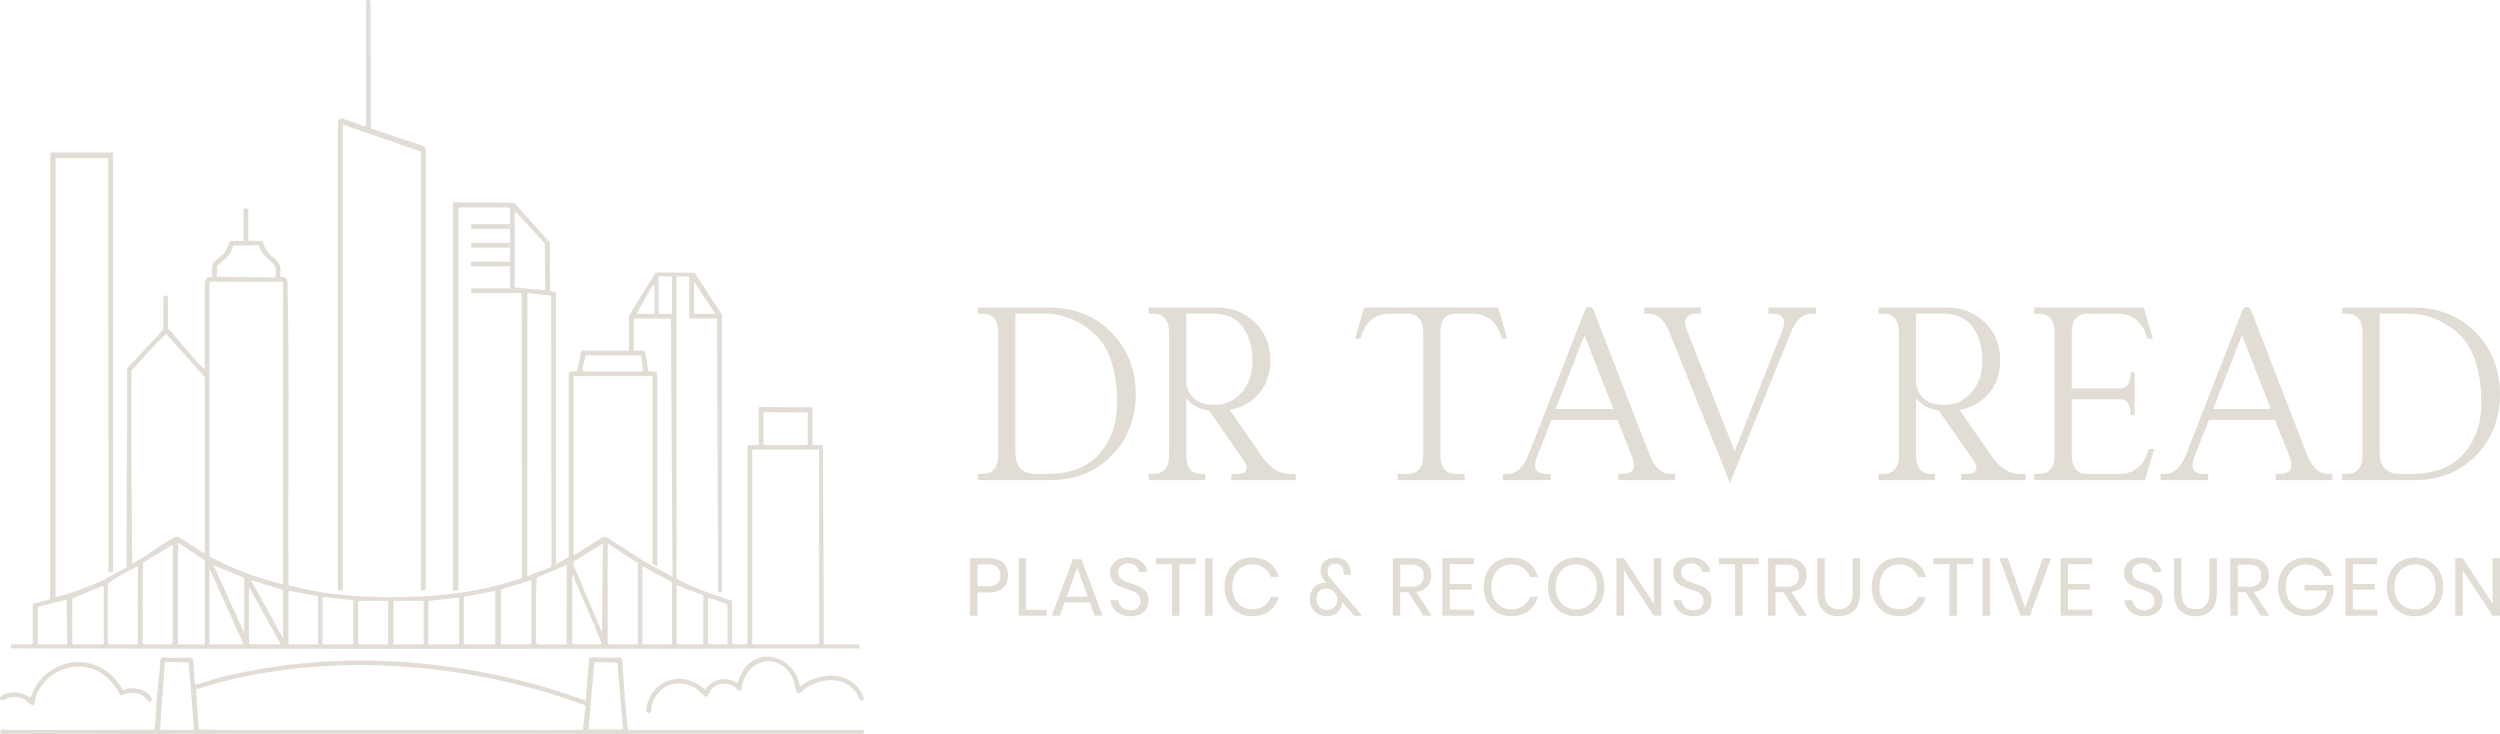 <?xml version="1.0" encoding="UTF-8"?> <svg xmlns="http://www.w3.org/2000/svg" id="Layer_2" data-name="Layer 2" viewBox="0 0 1648.9 484.16"><defs><style> .cls-1 { fill: #e1dcd4; } </style></defs><g id="Layer_1-2" data-name="Layer 1"><g><g><path class="cls-1" d="M21.66,398.32l11.05-3.07.44-1.32.08-293.31h41.38v276.74l-3.1-.25-.08-272.82-34.78-.11v289.95s22.46-6.65,32.67-12.13c4.8-2.58,14.16-8,14.16-8l.4-131.02,23.82-25.61v-21.62l1.62-1.03c.46-.13,1.47.89,1.47,1.03v20.74c6.91,7.69,13.38,15.93,20.47,23.45,1.07,1.13,2.36,2.91,3.8,3.25v-56.71c0-.17,1.11-2.89,1.33-3.08.74-.63,2.55-.66,3.52-.67.24-2.76-.54-5.97.49-8.56.96-2.42,5.74-4.81,7.65-7.36,1.93-2.58,2.13-5.56,4-7.91h7.94l.66-.66v-20.52c0-.33,3.09-.63,3.09.66v19.86l.66.66h8.61c.78,2.45,1.78,4.96,3.35,7.02,2.62,3.45,7.92,6,8.53,10.45.28,2.01-.11,4.31.04,6.36,2.17-.23,4.19.25,4.66,2.62,1.5,64.83.19,129.95.66,194.89l-.02,5.72c10.32,2.61,20.1,4.7,30.73,5.9,28.71,3.25,62.74,2.78,91.19-2.27,10.86-1.93,21.61-4.77,32.01-8.37l-.11-187.9h-33.32v-3.09h25.6v-14.56h-25.6v-3.09h25.6v-9.27h-25.6v-3.09h25.6v-9.27h-25.6v-3.09h25.6v-11.03h-33.32l-.66.66v251.78l-3.58.44.03-256.32,38.66.34c.72.06,1.46.05,2.1.43l23.16,25.94.09,31.84,3.97,1.16v178.96c1.79-.82,8.38-4.64,8.38-4.64v-120.49c0-3.34,4.45-1.11,5.53-2.4.79-2.71,1.28-5.52,1.87-8.28.18-.85.14-4.96,1.66-4.96h30.68v-23.17l17.52-28.38,25.73.14,18.1,27.8v182.93l-2.61-.04-.7-180.47h-18.32v-27.14l-.66-.66h-7.06l-.66.66v198.6c3.48,2.31,7.92,4.14,11.85,5.81,8.08,3.43,16.47,6.18,24.79,8.98v28.02l.66.66h8.83l.66-.66v-130.67s6.15-.2,7.5-.18v-25.04l35.31.17v24.86h6.94c.13.12.56,131.52.56,131.52h23.17l.66,2.65c-7.72.04-15.46-.04-23.19-.02-172.83.44-345.85.45-519.05,0l-17.12-.05-.71-.65.41-1.93h13.46l.66-.66v-26.04ZM339.44,139.93v49.65l19.22,1.81.91-.91-.26-29.93-18.52-20.32-1.34-.3ZM143.04,175.89v6.62l38.2.55c1.11-.2.73-6.11.3-7.27-.82-2.18-6.3-5.94-8.04-8.29-.68-.92-2.68-5.72-3.28-5.81l-16.54.34c-.41,2.71-1.85,5.17-3.59,7.22-1.16,1.38-6.82,5.82-7.05,6.63ZM434.31,182.27v24.74h8.85v-24.74h-8.85ZM186.73,385.3v-198.82l-.66-.66h-47.23l-.66.66v180.5c15.2,8.23,31.64,14.53,48.55,18.32ZM457.73,185.82v21.18h14.12l-14.12-21.18ZM431.69,207.01v-19.42s-1.19.58-1.19.58l-10.73,18.83h11.92ZM347.83,380.01l15.45-5.95.46-1.31-.22-177.68-15.7-1.74v186.68ZM442.5,210.1h-24.5v21.18h6.4c.28,0,1.41,1.56,1.45,2.08l1.61,11.19c.64.95,5.99-.28,5.99,1.52v127.56l-3.09-1.57v-124h-50.98c-.11,0-.26-.36-.44-.35l-.66.57v118.05l19.1-12.01,2.27-.34,24.38,15.81,19.56,10.67-1.1-170.35ZM135.09,364.34v-115.63l-25.44-28.43c-8.23,7.45-15.45,16.01-22.92,24.22-.41,41.2.47,127.4.47,127.4,0,0,2.32-1.41,2.66-1.6,7.94-4.47,15.58-10.59,23.47-14.93,1.48-.81,3.16-2,4.88-1.06l16,10.5.9-.47ZM384.69,244.96h39.5l-1.32-10.59h-36.83c.04,2.94-1.83,6.9-1.94,9.59-.02.55.21.69.59,1.01ZM532.76,293.51v-21.42l-29.13-.21v21.62h29.13ZM540.27,296.6h-44.14v128.43h44.14v-128.43ZM117.44,425.02h16.99l.66-.66v-54.72l-17.65-11.7v67.08ZM397.7,358.38l-19.45,12.12.15,2.55,18.64,44.03.66-58.7ZM420.66,425.02v-53.62l-19.86-13.02v65.98l.66.66h19.2ZM113.91,359.27l-19.44,11.77c-.84,17.41-.23,34.98-.45,52.47l.68,1.52h18.54l.66-.66v-65.1ZM161.13,417.52v-36.41l-20.31-8.38,20.31,44.79ZM373.87,372.51l-19.8,8.44c-1.07,14.12-.22,28.38-.52,42.55l.68,1.52h19.42l.22-52.52ZM90.95,425.02v-51.64c-4.18,2.16-8.47,4.25-12.5,6.7-1.24.76-7.36,4.38-7.36,5.43v38.84l.66.66h19.2ZM423.75,373.39v51.64h18.76l.66-.66v-39.72c0-.22-.5-.93-.77-1.12l-18.65-10.13ZM160.69,425.02l-22.51-49.87v49.87h22.51ZM377.4,380.67v43.69l.66.66h18.1c.98-.55.14-1.97-.21-2.88-4.92-12.78-11.01-25.7-16.34-38.38-.54-1.29-1.08-2.82-1.32-4.2-.44-.16-.85.92-.88,1.1ZM186.73,421.05v-32l-21.19-6.39,21.19,38.39ZM350.48,382.66l-20.11,6.15.03,36.22h19.42l.66-.66v-41.71ZM463.91,392.81l-17.65-7.06v38.62l.66.66h16.33l.66-.66v-31.55ZM47.7,394.79v29.57l.66.66h19.42c.24,0,.7-.75.68-1.11l-.03-37.04-.91-.51-19.83,8.43ZM164.22,387.07v37.29l.66.66h19.42l.45-.87-20.53-37.08ZM209.68,393.25l-18.8-3.5s-.62.96-.62,1.07v34.2h19.42v-31.78ZM326.65,389.72l-20.74,3.97v30.67l.66.66h19.86c1-.61.22-.95.22-1.1v-34.2ZM233.07,395.9l-19.31-2.12-.99.58v30.01l.66.66h18.98l.66-.66v-28.47ZM302.81,394.13l-20.3,2.21v28.69h19.64l.66-.66v-30.23ZM479.8,398.54l-11.9-4.22-.9.47v29.57l.66.66h12.14v-26.48ZM24.97,425.02h19.42l-.44-29.59-19.01,4.84.03,24.74ZM256.03,396.32h-19.86v28.71h19.86v-28.71ZM279.42,396.32h-19.86v28.7h19.86v-28.7Z"></path><path class="cls-1" d="M241.46.69c.31-1.01,2.33-.88,2.87.22l.27,83.8,34.18,11.49c.48.08,1.96,1.37,1.96,1.57v291.5h-3.09V99.99l-51.64-17.87v307.3l-3.09-.14V79.69c0-.39,2.05-2.05,2.82-1.54l14.69,5.23,1.02-.6V.69Z"></path></g><g><path class="cls-1" d="M.69,484.16l-.69-1.11.24-1.11c1.98-1.74,4.39-.45,6.61-.41l94.72-.21c1.07-.75,1.53-16.51,1.74-19,.62-7.34,1.51-14.71,2.2-22.08.17-1.82-.58-4.88.9-6.16,1.55-1.34,2.98-.24,4.6-.22,2.39.04,14.67-.41,15.69.2.48.29.76,1.24.85,1.8l.91,14.53c.02.42.29.99.69,1.08.65.16,11.08-3.35,12.9-3.82,71.86-18.76,150.06-14.55,220.87,6.62,7.83,2.34,15.59,5.13,23.29,7.82l2.4-27.83c.32-.45.86-.38,1.33-.43,4.55-.55,11.1.09,15.93.04,2.12-.02,3.87-1.3,4.59,1.99.85,13.7,1.76,27.37,3.12,41.01.14,1.4.32,3.66,1.1,4.64h155.14l.35,1.48c-.06.31-.89,1.17-1.01,1.17H.69ZM124.46,436.98l-14.79-.46-.99.71-3.19,44.09,21.48.17.99-.71-3.51-43.8ZM410.95,481.07l-3.73-43.72-1.33-.43-13.95-.23-3.75,44.41,22.76-.03ZM386.2,465.23c-12.32-4.31-24.76-8.46-37.39-11.83-63.49-16.96-134.13-20.26-198.29-4.78-7.04,1.7-14.06,3.91-20.97,5.95l-.22,1.11,1.79,25.4c18.26.78,36.66.44,54.97.46,52.35.06,105.38.05,157.97,0,13.47-.01,27.01.13,40.43-.21l1.71-16.09Z"></path><path class="cls-1" d="M527.47,452.38c.78.54,3.78-2.08,4.71-2.57,11.1-5.83,24.86-6.52,33.7,3.66,1.14,1.32,6,7.73,2.78,8.57-2.17-.18-2.77-3.62-3.92-5.22-7.67-10.69-22.01-9.96-32.28-3.64-2.15,1.32-3.96,3.93-6.48,4.03-.88-.29-2.05-7.17-2.71-8.79-7.07-17.35-28.23-16.19-33.64,2.54-.29,1.02-.2,4.12-1.27,4.48-1.6.55-2.6-1.59-3.73-2.37-5.19-3.57-12.28-2.72-16.05,2.43-1.13,1.55-1.4,4.34-3.56,3.96-.74-.13-2.56-2.69-3.55-3.54-11.86-10.18-28.59-4.81-31.88,10.47-.32,1.47.48,3.66-1.57,4.01-1.98-.5-1.75-1.9-1.58-3.63.52-5.25,3.83-10.84,7.89-14.17,9.44-7.75,22.28-5.79,30.68,2.43,4.66-7.26,14.03-9.44,21.19-4.41,1.96-4.01,3.18-8.3,6.44-11.64,12.69-13,32.32-2.82,34.83,13.41Z"></path><path class="cls-1" d="M22.44,464.64c-1.61,1.7-4.85-2.62-6.66-3.5-3.24-1.59-6.5-1.87-9.91-.93-1.68.46-5.2,2.95-5.77.69-.51-1.99,2.54-2.88,4-3.35,5.69-1.82,11.2-.75,16.02,2.78,1.05-2.37,1.82-4.79,3.09-7.07,2.62-4.72,7.47-9.45,12.14-12.14,16.78-9.65,36.59-3.02,45.47,13.71.89.56,2.08-.58,3.29-.69,6.35-.62,13.6.78,16.11,7.31-1.67,3.72-3.26-.37-4.88-1.74-3.01-2.55-7.37-2.96-11.18-2.42-1.73.24-3.06,1.61-4.83,1.24-5.14-10.31-13.82-17.98-25.72-18.88-12.79-.96-26.12,7.98-30.05,20.15-.39,1.22-.54,4.24-1.12,4.84Z"></path></g></g><g><path class="cls-1" d="M644.95,312.58h2.89c7.06,0,10.55-4.17,10.55-12.42v-80.84c0-8.25-3.49-12.42-10.55-12.42h-2.89v-4.08h46.04c17.44,0,31.49,5.53,42.12,16.51,10.64,11.06,16,24.59,16,40.51s-5.36,30.12-16,40.76c-10.64,10.72-24.17,16.08-40.42,16.08h-47.74v-4.08ZM725.28,299.13c7.66-8.93,11.49-19.91,11.49-32.93,0-21.53-4.94-36.85-14.72-45.87-9.87-8.93-20.93-13.45-33.19-13.45h-19.15v91.56c0,9.45,4.51,14.13,13.53,14.13h6.81c15.83,0,27.57-4.51,35.23-13.45Z"></path><path class="cls-1" d="M832.24,300.84c5.36,7.83,11.57,11.74,18.64,11.74h3.74v4.08h-42.46v-4.08h4.17c3.91,0,5.87-1.45,5.87-4.25,0-1.28-.51-2.64-1.53-4.08l-23.23-33.44c-6.47-.85-11.49-3.57-15.06-8.25v37.61c0,8.25,3.4,12.42,10.13,12.42h2.47v4.08h-37.36v-4.08h2.89c7.06,0,10.55-4.17,10.55-12.42v-80.84c0-8.25-3.49-12.42-10.55-12.42h-2.89v-4.08h44.5c10.3,0,18.81,3.23,25.61,9.79,6.72,6.55,10.13,14.81,10.13,24.93s-3.23,18.3-9.79,24.42c-4.6,4.34-10.3,7.15-17.02,8.42l21.19,30.46ZM782.37,253.44c1.96,9.11,8.17,13.62,18.64,13.62,7.06,0,13.02-2.72,17.87-8.17,4.85-5.45,7.23-12.51,7.23-21.1s-2.04-15.83-6.21-21.87c-4.17-6.04-10.81-9.02-19.74-9.02h-17.78v46.55Z"></path><path class="cls-1" d="M950.01,219.32v80.84c0,8.25,3.4,12.42,10.13,12.42h5.87v4.08h-44.16v-4.08h6.3c7.06,0,10.55-4.17,10.55-12.42v-80.84c0-8.25-3.49-12.42-10.55-12.42h-11.32c-9.96,0-16.51,5.45-19.49,16.42h-3.57l5.96-20.51h88.41l5.96,20.51h-3.57c-2.98-10.98-9.53-16.42-19.49-16.42h-10.89c-6.72,0-10.13,4.17-10.13,12.42Z"></path><path class="cls-1" d="M1013.66,301.43c-.77,2.13-1.19,3.91-1.19,5.45,0,3.83,2.64,5.7,7.83,5.7h2.47v4.08h-31.4v-4.08h2.89c5.87,0,10.47-4.17,13.79-12.42l37.36-95.65c.51-1.28,1.45-1.96,2.81-1.96s2.3.68,2.81,1.96l37.02,95.65c3.32,8.25,7.91,12.42,13.79,12.42h2.89v4.08h-37.36v-4.08h2.47c5.19,0,7.83-1.87,7.83-5.7,0-1.53-.43-3.32-1.19-5.45l-9.62-24.51h-43.57l-9.62,24.51ZM1064.12,269.78l-19.06-48.67-19.06,48.67h38.12Z"></path><path class="cls-1" d="M1101.14,219.32c-3.32-8.25-7.91-12.42-13.79-12.42h-2.89v-4.08h37.36v4.08h-2.47c-7.32,0-9.53,3.74-6.64,11.15l31.4,79.48,31.4-79.48c2.89-7.4.68-11.15-6.64-11.15h-2.47v-4.08h31.4v4.08h-2.89c-5.87,0-10.47,4.17-13.79,12.42l-40.08,99.22-39.91-99.22Z"></path><path class="cls-1" d="M1313.62,300.84c5.36,7.83,11.57,11.74,18.64,11.74h3.74v4.08h-42.46v-4.08h4.17c3.91,0,5.87-1.45,5.87-4.25,0-1.28-.51-2.64-1.53-4.08l-23.23-33.44c-6.47-.85-11.49-3.57-15.06-8.25v37.61c0,8.25,3.4,12.42,10.13,12.42h2.47v4.08h-37.36v-4.08h2.89c7.06,0,10.55-4.17,10.55-12.42v-80.84c0-8.25-3.49-12.42-10.55-12.42h-2.89v-4.08h44.5c10.3,0,18.81,3.23,25.61,9.79,6.72,6.55,10.13,14.81,10.13,24.93s-3.23,18.3-9.79,24.42c-4.6,4.34-10.3,7.15-17.02,8.42l21.19,30.46ZM1263.76,253.44c1.96,9.11,8.17,13.62,18.64,13.62,7.06,0,13.02-2.72,17.87-8.17,4.85-5.45,7.23-12.51,7.23-21.1s-2.04-15.83-6.21-21.87c-4.17-6.04-10.81-9.02-19.74-9.02h-17.78v46.55Z"></path><path class="cls-1" d="M1398.46,256.16c4.51,0,6.81-3.49,6.81-10.55h2.72v28.25h-2.72c0-7.06-2.3-10.55-6.81-10.55h-32v36.85c0,8.25,3.4,12.42,10.13,12.42h21.1c9.96,0,16.51-5.45,19.49-16.42h3.57l-5.96,20.51h-73.1v-4.08h2.89c7.06,0,10.55-4.17,10.55-12.42v-80.84c0-8.25-3.49-12.42-10.55-12.42h-2.89v-4.08h72.25l5.96,20.51h-3.57c-2.98-10.98-9.53-16.42-19.49-16.42h-20.25c-6.72,0-10.13,4.17-10.13,12.42v36.85h32Z"></path><path class="cls-1" d="M1447.31,301.43c-.77,2.13-1.19,3.91-1.19,5.45,0,3.83,2.64,5.7,7.83,5.7h2.47v4.08h-31.4v-4.08h2.89c5.87,0,10.47-4.17,13.79-12.42l37.36-95.65c.51-1.28,1.45-1.96,2.81-1.96s2.3.68,2.81,1.96l37.02,95.65c3.32,8.25,7.91,12.42,13.79,12.42h2.89v4.08h-37.36v-4.08h2.47c5.19,0,7.83-1.87,7.83-5.7,0-1.53-.43-3.32-1.19-5.45l-9.62-24.51h-43.57l-9.62,24.51ZM1497.77,269.78l-19.06-48.67-19.06,48.67h38.12Z"></path><path class="cls-1" d="M1544.74,312.58h2.89c7.06,0,10.55-4.17,10.55-12.42v-80.84c0-8.25-3.49-12.42-10.55-12.42h-2.89v-4.08h46.04c17.44,0,31.49,5.53,42.12,16.51,10.64,11.06,16,24.59,16,40.51s-5.36,30.12-16,40.76c-10.64,10.72-24.17,16.08-40.42,16.08h-47.74v-4.08ZM1625.07,299.13c7.66-8.93,11.49-19.91,11.49-32.93,0-21.53-4.94-36.85-14.72-45.87-9.87-8.93-20.93-13.45-33.19-13.45h-19.15v91.56c0,9.45,4.51,14.13,13.53,14.13h6.81c15.83,0,27.57-4.51,35.23-13.45Z"></path></g><g><path class="cls-1" d="M644.73,390.8v15.28h-4.89v-37.92h12.05c4.34,0,7.58,1.01,9.74,3.04,2.15,2.03,3.23,4.8,3.23,8.31s-1.11,6.32-3.34,8.31-5.43,2.99-9.63,2.99h-7.16ZM657.88,384.83c1.31-1.26,1.96-3.03,1.96-5.33s-.65-4.17-1.96-5.41c-1.31-1.24-3.45-1.86-6.43-1.86h-6.72v14.47h6.72c2.98,0,5.12-.63,6.43-1.88Z"></path><path class="cls-1" d="M676.79,402.26h13.45v3.82h-18.34v-37.92h4.89v34.1Z"></path><path class="cls-1" d="M718.8,397.31h-16.68l-3.17,8.77h-5.27l14.04-37.22h5.54l13.98,37.22h-5.27l-3.17-8.77ZM717.41,393.49l-6.94-19.15-6.94,19.15h13.88Z"></path><path class="cls-1" d="M756.24,401.24c-.86,1.54-2.17,2.8-3.93,3.77-1.76.97-3.93,1.45-6.51,1.45s-4.74-.46-6.7-1.37c-1.96-.91-3.52-2.17-4.68-3.77-1.17-1.6-1.84-3.42-2.02-5.46h5.22c.11,1.08.47,2.13,1.1,3.15.63,1.02,1.52,1.86,2.69,2.53,1.17.66,2.57.99,4.22.99,2.15,0,3.8-.57,4.95-1.72,1.15-1.15,1.72-2.62,1.72-4.41,0-1.54-.4-2.8-1.21-3.77s-1.8-1.73-2.99-2.29-2.8-1.16-4.84-1.8c-2.4-.79-4.33-1.53-5.78-2.23-1.45-.7-2.69-1.75-3.71-3.15s-1.53-3.24-1.53-5.54c0-1.97.47-3.71,1.42-5.22.95-1.51,2.31-2.67,4.09-3.5,1.78-.82,3.87-1.24,6.27-1.24,3.73,0,6.69.91,8.88,2.72,2.19,1.81,3.46,4.11,3.82,6.91h-5.27c-.29-1.51-1.06-2.83-2.31-3.98-1.26-1.15-2.96-1.72-5.11-1.72-1.97,0-3.55.51-4.73,1.53-1.18,1.02-1.78,2.47-1.78,4.33,0,1.47.39,2.66,1.16,3.58.77.91,1.73,1.63,2.88,2.15,1.15.52,2.73,1.1,4.73,1.75,2.44.79,4.4,1.54,5.89,2.26,1.49.72,2.75,1.8,3.79,3.25,1.04,1.45,1.56,3.38,1.56,5.78,0,1.79-.43,3.46-1.29,5Z"></path><path class="cls-1" d="M788.68,368.16v3.98h-10.71v33.94h-4.89v-33.94h-10.71v-3.98h26.3Z"></path><path class="cls-1" d="M799.76,368.16v37.92h-4.89v-37.92h4.89Z"></path><path class="cls-1" d="M837.2,371.2c3.01,2.28,5.09,5.39,6.24,9.33h-5.16c-.97-2.51-2.53-4.51-4.68-6-2.15-1.49-4.79-2.23-7.91-2.23-2.47,0-4.69.6-6.64,1.8-1.95,1.2-3.5,2.92-4.62,5.16-1.13,2.24-1.7,4.87-1.7,7.88s.56,5.58,1.7,7.8c1.13,2.22,2.67,3.94,4.62,5.14,1.95,1.2,4.17,1.8,6.64,1.8,3.12,0,5.76-.74,7.91-2.23,2.15-1.49,3.71-3.49,4.68-6h5.16c-1.15,3.95-3.23,7.06-6.24,9.33-3.01,2.28-6.83,3.42-11.46,3.42-3.55,0-6.69-.82-9.41-2.45-2.73-1.63-4.85-3.91-6.37-6.83-1.53-2.92-2.29-6.25-2.29-9.98s.76-7.12,2.29-10.06c1.52-2.94,3.65-5.23,6.37-6.86,2.73-1.63,5.86-2.45,9.41-2.45,4.62,0,8.44,1.14,11.46,3.42Z"></path><path class="cls-1" d="M893.35,406.08l-8.28-9.14c0,.57-.11,1.29-.32,2.15-.39,2.19-1.45,3.96-3.17,5.33-1.72,1.36-3.8,2.04-6.24,2.04-2.22,0-4.2-.47-5.92-1.42-1.72-.95-3.07-2.28-4.03-3.98-.97-1.7-1.45-3.67-1.45-5.89s.44-4.15,1.32-5.78c.88-1.63,2.05-2.87,3.52-3.71s3.1-1.26,4.89-1.26c.29,0,.68.04,1.18.11l-.81-1.02c-1-1.22-1.77-2.37-2.29-3.47-.52-1.09-.78-2.38-.78-3.85s.37-2.84,1.1-4.11c.74-1.27,1.84-2.3,3.31-3.09,1.47-.79,3.23-1.18,5.27-1.18,3.08,0,5.44.77,7.07,2.31,1.63,1.54,2.59,3.48,2.88,5.81.21.79.32,1.6.32,2.42,0,.36-.02.63-.05.81h-4.63c.04-.25.05-.55.03-.89-.02-.34-.03-.58-.03-.73-.04-1.79-.54-3.18-1.51-4.17-.97-.99-2.31-1.48-4.03-1.48-1.58,0-2.82.47-3.74,1.4-.91.93-1.37,2.06-1.37,3.39,0,1.11.21,2.06.62,2.85.41.79,1.08,1.72,2.02,2.8l20.12,23.78h-5ZM880.2,400.38c1.27-1.26,1.91-2.87,1.91-4.84,0-1.36-.36-2.6-1.08-3.71-.72-1.11-1.65-1.99-2.8-2.64-1.15-.65-2.35-.97-3.6-.97-1.86,0-3.4.59-4.6,1.78-1.2,1.18-1.8,2.87-1.8,5.06s.68,3.98,2.04,5.27c1.36,1.29,3.05,1.94,5.06,1.94s3.6-.63,4.87-1.88Z"></path><path class="cls-1" d="M938.75,406.08l-9.9-15.49h-5.33v15.49h-4.89v-37.92h12.48c4.3,0,7.53,1.03,9.68,3.09,2.15,2.06,3.23,4.8,3.23,8.2,0,3.08-.86,5.57-2.58,7.45-1.72,1.88-4.21,3.06-7.48,3.52l10.33,15.65h-5.54ZM923.53,387.04h7.16c5.56,0,8.34-2.44,8.34-7.31s-2.78-7.32-8.34-7.32h-7.16v14.63Z"></path><path class="cls-1" d="M956.23,372.14v12.96h14.42v3.76h-14.42v13.23h16.03v3.98h-20.92v-37.92h20.92v3.98h-16.03Z"></path><path class="cls-1" d="M1008.14,371.2c3.01,2.28,5.09,5.39,6.24,9.33h-5.16c-.97-2.51-2.53-4.51-4.68-6-2.15-1.49-4.79-2.23-7.91-2.23-2.47,0-4.69.6-6.64,1.8-1.95,1.2-3.5,2.92-4.62,5.16-1.13,2.24-1.7,4.87-1.7,7.88s.56,5.58,1.7,7.8c1.13,2.22,2.67,3.94,4.62,5.14,1.95,1.2,4.17,1.8,6.64,1.8,3.12,0,5.76-.74,7.91-2.23,2.15-1.49,3.71-3.49,4.68-6h5.16c-1.15,3.95-3.23,7.06-6.24,9.33-3.01,2.28-6.83,3.42-11.46,3.42-3.55,0-6.69-.82-9.41-2.45-2.73-1.63-4.85-3.91-6.37-6.83-1.53-2.92-2.29-6.25-2.29-9.98s.76-7.12,2.29-10.06c1.52-2.94,3.65-5.23,6.37-6.86,2.73-1.63,5.86-2.45,9.41-2.45,4.62,0,8.44,1.14,11.46,3.42Z"></path><path class="cls-1" d="M1049.16,370.15c2.81,1.65,5.03,3.95,6.64,6.91,1.61,2.96,2.42,6.3,2.42,10.03s-.81,7.07-2.42,10.03c-1.61,2.96-3.83,5.26-6.64,6.91-2.82,1.65-5.98,2.47-9.49,2.47s-6.7-.82-9.55-2.47c-2.85-1.65-5.08-3.95-6.7-6.91-1.61-2.96-2.42-6.3-2.42-10.03s.81-7.07,2.42-10.03c1.61-2.96,3.85-5.26,6.7-6.91,2.85-1.65,6.03-2.47,9.55-2.47s6.68.83,9.49,2.47ZM1032.64,374.05c-2.06,1.2-3.68,2.92-4.84,5.16-1.17,2.24-1.75,4.87-1.75,7.88s.58,5.59,1.75,7.85c1.16,2.26,2.78,3.99,4.84,5.19,2.06,1.2,4.4,1.8,7.02,1.8s4.9-.61,6.97-1.83c2.06-1.22,3.67-2.95,4.84-5.19,1.16-2.24,1.75-4.85,1.75-7.83s-.58-5.64-1.75-7.88c-1.17-2.24-2.78-3.96-4.84-5.16-2.06-1.2-4.38-1.8-6.97-1.8s-4.96.6-7.02,1.8Z"></path><path class="cls-1" d="M1095.66,406.08h-4.9l-19.69-29.96v29.96h-4.89v-37.92h4.89l19.69,30.02v-30.02h4.9v37.92Z"></path><path class="cls-1" d="M1127.56,401.24c-.86,1.54-2.17,2.8-3.93,3.77-1.76.97-3.93,1.45-6.51,1.45s-4.74-.46-6.7-1.37c-1.96-.91-3.52-2.17-4.68-3.77-1.17-1.6-1.84-3.42-2.02-5.46h5.22c.11,1.08.47,2.13,1.1,3.15.63,1.02,1.52,1.86,2.69,2.53,1.17.66,2.57.99,4.22.99,2.15,0,3.8-.57,4.95-1.72,1.15-1.15,1.72-2.62,1.72-4.41,0-1.54-.4-2.8-1.21-3.77-.81-.97-1.8-1.73-2.99-2.29-1.18-.56-2.8-1.16-4.84-1.8-2.4-.79-4.33-1.53-5.78-2.23-1.45-.7-2.69-1.75-3.71-3.15s-1.53-3.24-1.53-5.54c0-1.97.47-3.71,1.42-5.22.95-1.51,2.31-2.67,4.09-3.5,1.78-.82,3.87-1.24,6.27-1.24,3.73,0,6.69.91,8.88,2.72,2.19,1.81,3.46,4.11,3.82,6.91h-5.27c-.29-1.51-1.06-2.83-2.31-3.98-1.26-1.15-2.96-1.72-5.11-1.72-1.97,0-3.55.51-4.73,1.53-1.18,1.02-1.78,2.47-1.78,4.33,0,1.47.39,2.66,1.16,3.58.77.91,1.73,1.63,2.88,2.15,1.15.52,2.73,1.1,4.73,1.75,2.44.79,4.4,1.54,5.89,2.26,1.49.72,2.75,1.8,3.79,3.25s1.56,3.38,1.56,5.78c0,1.79-.43,3.46-1.29,5Z"></path><path class="cls-1" d="M1159.99,368.16v3.98h-10.71v33.94h-4.89v-33.94h-10.71v-3.98h26.3Z"></path><path class="cls-1" d="M1186.29,406.08l-9.9-15.49h-5.33v15.49h-4.89v-37.92h12.48c4.3,0,7.53,1.03,9.68,3.09,2.15,2.06,3.23,4.8,3.23,8.2,0,3.08-.86,5.57-2.58,7.45-1.72,1.88-4.21,3.06-7.48,3.52l10.33,15.65h-5.54ZM1171.07,387.04h7.16c5.56,0,8.34-2.44,8.34-7.31s-2.78-7.32-8.34-7.32h-7.16v14.63Z"></path><path class="cls-1" d="M1203.51,368.16v22.75c0,3.73.82,6.48,2.47,8.26,1.65,1.78,3.93,2.66,6.83,2.66s5.11-.9,6.72-2.69c1.62-1.79,2.42-4.54,2.42-8.23v-22.75h4.9v22.75c0,5.16-1.28,9.05-3.85,11.65-2.56,2.6-6,3.9-10.3,3.9s-7.68-1.3-10.25-3.9c-2.56-2.6-3.85-6.48-3.85-11.65v-22.75h4.9Z"></path><path class="cls-1" d="M1264.03,371.2c3.01,2.28,5.09,5.39,6.24,9.33h-5.16c-.97-2.51-2.53-4.51-4.68-6-2.15-1.49-4.79-2.23-7.91-2.23-2.47,0-4.69.6-6.64,1.8-1.95,1.2-3.5,2.92-4.62,5.16-1.13,2.24-1.7,4.87-1.7,7.88s.56,5.58,1.7,7.8c1.13,2.22,2.67,3.94,4.62,5.14,1.95,1.2,4.17,1.8,6.64,1.8,3.12,0,5.76-.74,7.91-2.23,2.15-1.49,3.71-3.49,4.68-6h5.16c-1.15,3.95-3.23,7.06-6.24,9.33-3.01,2.28-6.83,3.42-11.46,3.42-3.55,0-6.69-.82-9.41-2.45-2.73-1.63-4.85-3.91-6.37-6.83-1.53-2.92-2.29-6.25-2.29-9.98s.76-7.12,2.29-10.06c1.52-2.94,3.65-5.23,6.37-6.86,2.73-1.63,5.86-2.45,9.41-2.45,4.62,0,8.44,1.14,11.46,3.42Z"></path><path class="cls-1" d="M1301.41,368.16v3.98h-10.71v33.94h-4.89v-33.94h-10.71v-3.98h26.3Z"></path><path class="cls-1" d="M1312.49,368.16v37.92h-4.89v-37.92h4.89Z"></path><path class="cls-1" d="M1324.16,368.16l11.56,32.49,11.73-32.49h5.33l-13.93,37.92h-6.19l-13.88-37.92h5.38Z"></path><path class="cls-1" d="M1363.97,372.14v12.96h14.42v3.76h-14.42v13.23h16.03v3.98h-20.92v-37.92h20.92v3.98h-16.03Z"></path><path class="cls-1" d="M1424.97,401.24c-.86,1.54-2.17,2.8-3.93,3.77-1.76.97-3.93,1.45-6.51,1.45s-4.74-.46-6.7-1.37c-1.96-.91-3.52-2.17-4.68-3.77-1.17-1.6-1.84-3.42-2.02-5.46h5.22c.11,1.08.47,2.13,1.1,3.15.63,1.02,1.52,1.86,2.69,2.53,1.17.66,2.57.99,4.22.99,2.15,0,3.8-.57,4.95-1.72,1.15-1.15,1.72-2.62,1.72-4.41,0-1.54-.4-2.8-1.21-3.77-.81-.97-1.8-1.73-2.99-2.29-1.18-.56-2.8-1.16-4.84-1.8-2.4-.79-4.33-1.53-5.78-2.23-1.45-.7-2.69-1.75-3.71-3.15s-1.53-3.24-1.53-5.54c0-1.97.47-3.71,1.42-5.22s2.31-2.67,4.09-3.5c1.78-.82,3.87-1.24,6.27-1.24,3.73,0,6.69.91,8.88,2.72,2.19,1.81,3.46,4.11,3.82,6.91h-5.27c-.29-1.51-1.06-2.83-2.31-3.98-1.26-1.15-2.96-1.72-5.11-1.72-1.97,0-3.55.51-4.73,1.53-1.18,1.02-1.78,2.47-1.78,4.33,0,1.47.39,2.66,1.16,3.58.77.91,1.73,1.63,2.88,2.15,1.15.52,2.73,1.1,4.73,1.75,2.44.79,4.4,1.54,5.89,2.26,1.49.72,2.75,1.8,3.79,3.25,1.04,1.45,1.56,3.38,1.56,5.78,0,1.79-.43,3.46-1.29,5Z"></path><path class="cls-1" d="M1438.79,368.16v22.75c0,3.73.82,6.48,2.47,8.26,1.65,1.78,3.93,2.66,6.83,2.66s5.11-.9,6.72-2.69c1.62-1.79,2.42-4.54,2.42-8.23v-22.75h4.9v22.75c0,5.16-1.28,9.05-3.85,11.65-2.56,2.6-6,3.9-10.3,3.9s-7.68-1.3-10.25-3.9c-2.56-2.6-3.85-6.48-3.85-11.65v-22.75h4.9Z"></path><path class="cls-1" d="M1491.18,406.08l-9.9-15.49h-5.33v15.49h-4.89v-37.92h12.48c4.3,0,7.53,1.03,9.68,3.09,2.15,2.06,3.23,4.8,3.23,8.2,0,3.08-.86,5.57-2.58,7.45-1.72,1.88-4.21,3.06-7.48,3.52l10.33,15.65h-5.54ZM1475.96,387.04h7.16c5.56,0,8.34-2.44,8.34-7.31s-2.78-7.32-8.34-7.32h-7.16v14.63Z"></path><path class="cls-1" d="M1532.09,371.06c2.99,2.19,5.01,5.16,6.05,8.93h-5.16c-.9-2.29-2.39-4.14-4.49-5.54-2.1-1.4-4.58-2.1-7.45-2.1-2.58,0-4.89.6-6.94,1.8-2.04,1.2-3.65,2.91-4.82,5.14-1.17,2.22-1.75,4.84-1.75,7.85s.59,5.75,1.78,7.99c1.18,2.24,2.83,3.96,4.92,5.16,2.1,1.2,4.51,1.8,7.24,1.8,2.33,0,4.46-.5,6.4-1.51,1.94-1,3.52-2.46,4.76-4.38,1.24-1.92,1.98-4.17,2.23-6.75h-14.9v-3.66h19.04v4.52c-.32,3.01-1.25,5.74-2.8,8.18-1.54,2.44-3.62,4.38-6.24,5.81-2.62,1.43-5.59,2.15-8.93,2.15-3.66,0-6.89-.82-9.68-2.45-2.8-1.63-4.98-3.91-6.54-6.83-1.56-2.92-2.34-6.27-2.34-10.03s.78-7.11,2.34-10.03c1.56-2.92,3.74-5.21,6.54-6.86,2.8-1.65,6.01-2.47,9.63-2.47,4.41,0,8.11,1.09,11.11,3.28Z"></path><path class="cls-1" d="M1551.86,372.14v12.96h14.42v3.76h-14.42v13.23h16.03v3.98h-20.92v-37.92h20.92v3.98h-16.03Z"></path><path class="cls-1" d="M1602.4,370.15c2.81,1.65,5.03,3.95,6.64,6.91,1.61,2.96,2.42,6.3,2.42,10.03s-.81,7.07-2.42,10.03c-1.61,2.96-3.83,5.26-6.64,6.91-2.82,1.65-5.98,2.47-9.49,2.47s-6.7-.82-9.55-2.47c-2.85-1.65-5.08-3.95-6.7-6.91-1.61-2.96-2.42-6.3-2.42-10.03s.81-7.07,2.42-10.03c1.61-2.96,3.85-5.26,6.7-6.91,2.85-1.65,6.03-2.47,9.55-2.47s6.68.83,9.49,2.47ZM1585.88,374.05c-2.06,1.2-3.68,2.92-4.84,5.16-1.17,2.24-1.75,4.87-1.75,7.88s.58,5.59,1.75,7.85c1.16,2.26,2.78,3.99,4.84,5.19,2.06,1.2,4.4,1.8,7.02,1.8s4.9-.61,6.97-1.83c2.06-1.22,3.67-2.95,4.84-5.19,1.16-2.24,1.75-4.85,1.75-7.83s-.58-5.64-1.75-7.88c-1.17-2.24-2.78-3.96-4.84-5.16-2.06-1.2-4.38-1.8-6.97-1.8s-4.96.6-7.02,1.8Z"></path><path class="cls-1" d="M1648.9,406.08h-4.9l-19.69-29.96v29.96h-4.89v-37.92h4.89l19.69,30.02v-30.02h4.9v37.92Z"></path></g></g></svg> 